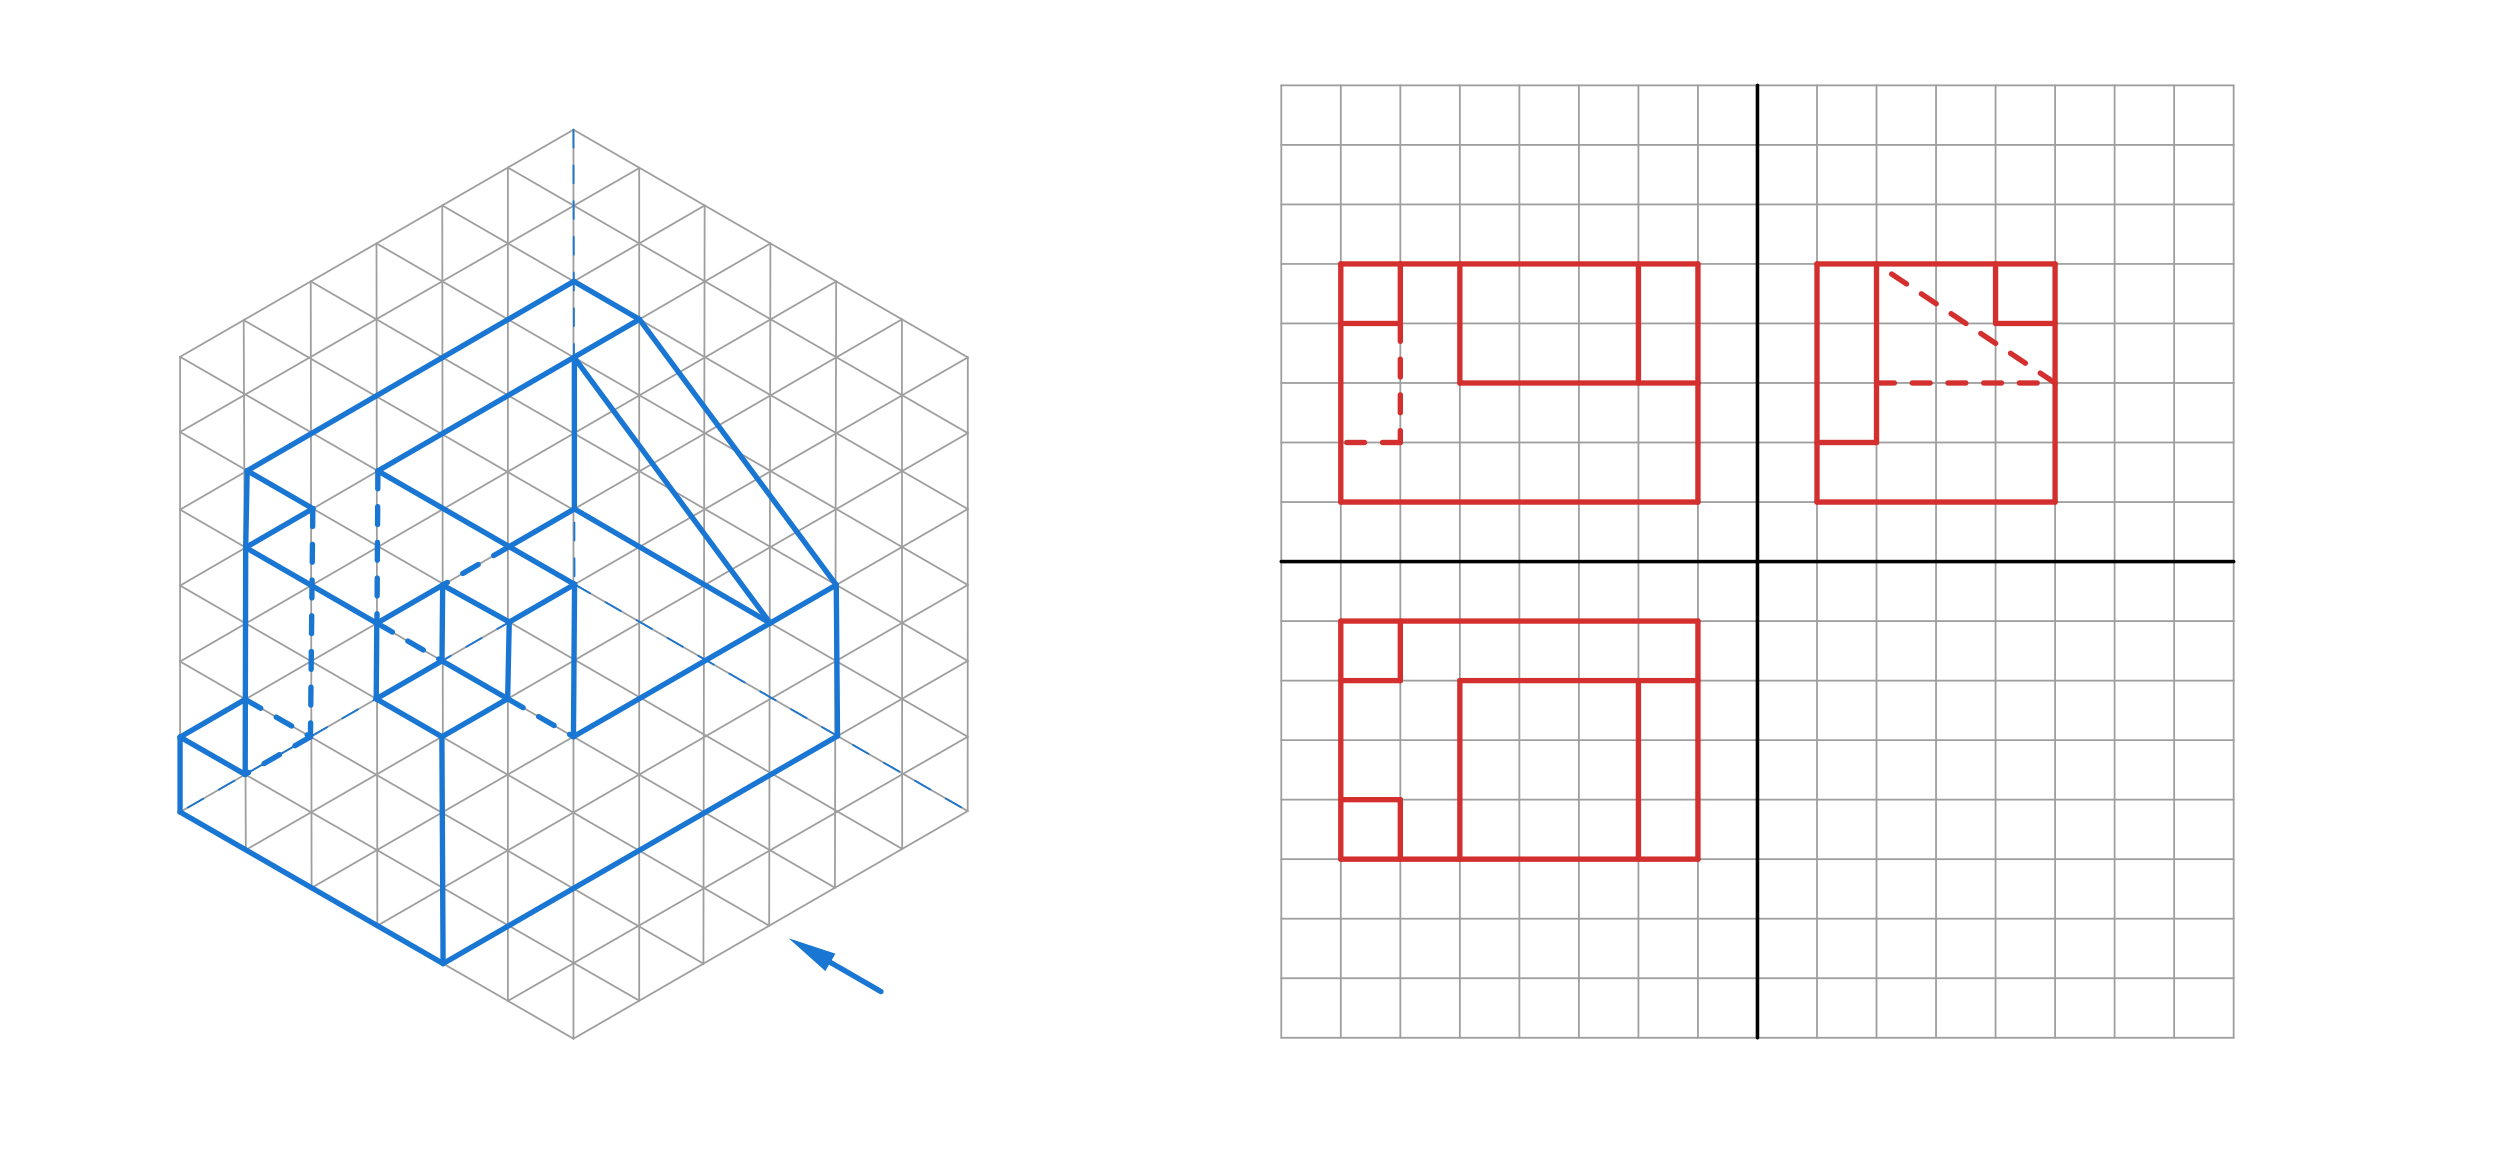 <svg xmlns="http://www.w3.org/2000/svg" class="svg--816" height="100%" preserveAspectRatio="xMidYMid meet" viewBox="0 0 1400 650" width="100%"><defs><marker id="marker-arrow" markerHeight="16" markerUnits="userSpaceOnUse" markerWidth="24" orient="auto-start-reverse" refX="24" refY="4" viewBox="0 0 24 8"><path d="M 0 0 L 24 4 L 0 8 z" stroke="inherit"></path></marker></defs><g class="aux-layer--949"></g><g class="main-layer--75a"><g class="element--733"><line stroke="#9E9E9E" stroke-dasharray="none" stroke-linecap="round" stroke-width="1" x1="100.837" x2="100.837" y1="199.825" y2="454.738"></line></g><g class="element--733"><line stroke="#9E9E9E" stroke-dasharray="none" stroke-linecap="round" stroke-width="1" x1="136.468" x2="137.66" y1="179.254" y2="475.998"></line></g><g class="element--733"><line stroke="#9E9E9E" stroke-dasharray="none" stroke-linecap="round" stroke-width="1" x1="174.019" x2="174.483" y1="157.574" y2="497.258"></line></g><g class="element--733"><line stroke="#9E9E9E" stroke-dasharray="none" stroke-linecap="round" stroke-width="1" x1="210.842" x2="211.307" y1="136.314" y2="518.518"></line></g><g class="element--733"><line stroke="#9E9E9E" stroke-dasharray="none" stroke-linecap="round" stroke-width="1" x1="247.665" x2="248.13" y1="115.054" y2="539.777"></line></g><g class="element--733"><line stroke="#9E9E9E" stroke-dasharray="none" stroke-linecap="round" stroke-width="1" x1="284.405" x2="284.405" y1="93.842" y2="560.713"></line></g><g class="element--733"><line stroke="#9E9E9E" stroke-dasharray="none" stroke-linecap="round" stroke-width="1" x1="321.133" x2="321.133" y1="72.637" y2="581.668"></line></g><g class="element--733"><line stroke="#9E9E9E" stroke-dasharray="none" stroke-linecap="round" stroke-width="1" x1="357.956" x2="357.956" y1="94.135" y2="560.336"></line></g><g class="element--733"><line stroke="#9E9E9E" stroke-dasharray="none" stroke-linecap="round" stroke-width="1" x1="394.602" x2="393.913" y1="115.054" y2="539.648"></line></g><g class="element--733"><line stroke="#9E9E9E" stroke-dasharray="none" stroke-linecap="round" stroke-width="1" x1="431.425" x2="430.737" y1="136.314" y2="518.388"></line></g><g class="element--733"><line stroke="#9E9E9E" stroke-dasharray="none" stroke-linecap="round" stroke-width="1" x1="468.248" x2="467.56" y1="157.574" y2="497.129"></line></g><g class="element--733"><line stroke="#9E9E9E" stroke-dasharray="none" stroke-linecap="round" stroke-width="1" x1="505.071" x2="505.218" y1="178.834" y2="475.386"></line></g><g class="element--733"><line stroke="#9E9E9E" stroke-dasharray="none" stroke-linecap="round" stroke-width="1" x1="541.978" x2="541.894" y1="200.142" y2="454.212"></line></g><g class="element--733"><line stroke="#9E9E9E" stroke-dasharray="none" stroke-linecap="round" stroke-width="1" x1="541.894" x2="321.133" y1="454.212" y2="581.668"></line></g><g class="element--733"><line stroke="#9E9E9E" stroke-dasharray="none" stroke-linecap="round" stroke-width="1" x1="321.133" x2="100.837" y1="581.668" y2="454.738"></line></g><g class="element--733"><line stroke="#9E9E9E" stroke-dasharray="none" stroke-linecap="round" stroke-width="1" x1="100.837" x2="321.133" y1="199.825" y2="72.637"></line></g><g class="element--733"><line stroke="#9E9E9E" stroke-dasharray="none" stroke-linecap="round" stroke-width="1" x1="321.133" x2="541.978" y1="72.637" y2="200.142"></line></g><g class="element--733"><line stroke="#9E9E9E" stroke-dasharray="none" stroke-linecap="round" stroke-width="1" x1="284.405" x2="541.978" y1="93.842" y2="242.565"></line></g><g class="element--733"><line stroke="#9E9E9E" stroke-dasharray="none" stroke-linecap="round" stroke-width="1" x1="247.665" x2="541.978" y1="115.054" y2="285.085"></line></g><g class="element--733"><line stroke="#9E9E9E" stroke-dasharray="none" stroke-linecap="round" stroke-width="1" x1="210.842" x2="541.978" y1="136.314" y2="327.604"></line></g><g class="element--733"><line stroke="#9E9E9E" stroke-dasharray="none" stroke-linecap="round" stroke-width="1" x1="174.019" x2="541.978" y1="157.574" y2="370.124"></line></g><g class="element--733"><line stroke="#9E9E9E" stroke-dasharray="none" stroke-linecap="round" stroke-width="1" x1="136.468" x2="541.894" y1="179.254" y2="412.583"></line></g><g class="element--733"><line stroke="#9E9E9E" stroke-dasharray="none" stroke-linecap="round" stroke-width="1" x1="100.837" x2="541.894" y1="199.825" y2="454.212"></line></g><g class="element--733"><line stroke="#9E9E9E" stroke-dasharray="none" stroke-linecap="round" stroke-width="1" x1="100.837" x2="505.218" y1="241.917" y2="475.386"></line></g><g class="element--733"><line stroke="#9E9E9E" stroke-dasharray="none" stroke-linecap="round" stroke-width="1" x1="100.837" x2="467.56" y1="285.401" y2="497.129"></line></g><g class="element--733"><line stroke="#9E9E9E" stroke-dasharray="none" stroke-linecap="round" stroke-width="1" x1="100.837" x2="430.737" y1="327.921" y2="518.388"></line></g><g class="element--733"><line stroke="#9E9E9E" stroke-dasharray="none" stroke-linecap="round" stroke-width="1" x1="100.837" x2="393.913" y1="370.441" y2="539.648"></line></g><g class="element--733"><line stroke="#9E9E9E" stroke-dasharray="none" stroke-linecap="round" stroke-width="1" x1="100.837" x2="357.956" y1="412.76" y2="560.336"></line></g><g class="element--733"><line stroke="#9E9E9E" stroke-dasharray="none" stroke-linecap="round" stroke-width="1" x1="100.837" x2="357.956" y1="241.917" y2="94.135"></line></g><g class="element--733"><line stroke="#9E9E9E" stroke-dasharray="none" stroke-linecap="round" stroke-width="1" x1="100.837" x2="394.602" y1="285.401" y2="115.054"></line></g><g class="element--733"><line stroke="#9E9E9E" stroke-dasharray="none" stroke-linecap="round" stroke-width="1" x1="100.837" x2="431.425" y1="327.921" y2="136.314"></line></g><g class="element--733"><line stroke="#9E9E9E" stroke-dasharray="none" stroke-linecap="round" stroke-width="1" x1="100.837" x2="468.248" y1="370.441" y2="157.574"></line></g><g class="element--733"><line stroke="#9E9E9E" stroke-dasharray="none" stroke-linecap="round" stroke-width="1" x1="100.837" x2="505.071" y1="412.76" y2="178.834"></line></g><g class="element--733"><line stroke="#9E9E9E" stroke-dasharray="none" stroke-linecap="round" stroke-width="1" x1="100.837" x2="541.978" y1="454.738" y2="200.142"></line></g><g class="element--733"><line stroke="#9E9E9E" stroke-dasharray="none" stroke-linecap="round" stroke-width="1" x1="137.66" x2="541.964" y1="475.955" y2="242.557"></line></g><g class="element--733"><line stroke="#9E9E9E" stroke-dasharray="none" stroke-linecap="round" stroke-width="1" x1="174.483" x2="541.95" y1="497.171" y2="285.069"></line></g><g class="element--733"><line stroke="#9E9E9E" stroke-dasharray="none" stroke-linecap="round" stroke-width="1" x1="211.306" x2="541.936" y1="518.388" y2="327.58"></line></g><g class="element--733"><line stroke="#9E9E9E" stroke-dasharray="none" stroke-linecap="round" stroke-width="1" x1="248.129" x2="541.922" y1="539.605" y2="370.092"></line></g><g class="element--733"><line stroke="#9E9E9E" stroke-dasharray="none" stroke-linecap="round" stroke-width="1" x1="284.405" x2="541.894" y1="560.506" y2="412.583"></line></g><g class="element--733"><line stroke="#1976D2" stroke-dasharray="none" stroke-linecap="round" stroke-width="3" x1="100.837" x2="248.129" y1="454.738" y2="539.605"></line></g><g class="element--733"><line stroke="#1976D2" stroke-dasharray="none" stroke-linecap="round" stroke-width="3" x1="248.129" x2="468.998" y1="539.605" y2="412.168"></line></g><g class="element--733"><line stroke="#1976D2" stroke-dasharray="none" stroke-linecap="round" stroke-width="3" x1="468.998" x2="468.313" y1="412.168" y2="327.572"></line></g><g class="element--733"><line stroke="#9E9E9E" stroke-dasharray="none" stroke-linecap="round" stroke-width="1" x1="717.518" x2="1250.85" y1="581.139" y2="581.139"></line></g><g class="element--733"><line stroke="#9E9E9E" stroke-dasharray="none" stroke-linecap="round" stroke-width="1" x1="717.518" x2="1250.85" y1="547.806" y2="547.806"></line></g><g class="element--733"><line stroke="#9E9E9E" stroke-dasharray="none" stroke-linecap="round" stroke-width="1" x1="717.518" x2="1250.85" y1="514.472" y2="514.472"></line></g><g class="element--733"><line stroke="#9E9E9E" stroke-dasharray="none" stroke-linecap="round" stroke-width="1" x1="717.518" x2="1250.85" y1="481.139" y2="481.139"></line></g><g class="element--733"><line stroke="#9E9E9E" stroke-dasharray="none" stroke-linecap="round" stroke-width="1" x1="717.518" x2="1250.85" y1="447.806" y2="447.806"></line></g><g class="element--733"><line stroke="#9E9E9E" stroke-dasharray="none" stroke-linecap="round" stroke-width="1" x1="717.518" x2="1250.85" y1="414.472" y2="414.472"></line></g><g class="element--733"><line stroke="#9E9E9E" stroke-dasharray="none" stroke-linecap="round" stroke-width="1" x1="717.518" x2="1250.85" y1="381.139" y2="381.139"></line></g><g class="element--733"><line stroke="#9E9E9E" stroke-dasharray="none" stroke-linecap="round" stroke-width="1" x1="717.518" x2="1250.85" y1="347.806" y2="347.806"></line></g><g class="element--733"><line stroke="#9E9E9E" stroke-dasharray="none" stroke-linecap="round" stroke-width="1" x1="717.518" x2="1250.85" y1="314.472" y2="314.472"></line></g><g class="element--733"><line stroke="#9E9E9E" stroke-dasharray="none" stroke-linecap="round" stroke-width="1" x1="717.518" x2="1250.85" y1="281.139" y2="281.139"></line></g><g class="element--733"><line stroke="#9E9E9E" stroke-dasharray="none" stroke-linecap="round" stroke-width="1" x1="717.518" x2="1250.85" y1="247.806" y2="247.806"></line></g><g class="element--733"><line stroke="#9E9E9E" stroke-dasharray="none" stroke-linecap="round" stroke-width="1" x1="717.518" x2="1250.85" y1="214.472" y2="214.472"></line></g><g class="element--733"><line stroke="#9E9E9E" stroke-dasharray="none" stroke-linecap="round" stroke-width="1" x1="717.518" x2="1250.85" y1="181.139" y2="181.139"></line></g><g class="element--733"><line stroke="#9E9E9E" stroke-dasharray="none" stroke-linecap="round" stroke-width="1" x1="717.518" x2="1250.85" y1="147.806" y2="147.806"></line></g><g class="element--733"><line stroke="#9E9E9E" stroke-dasharray="none" stroke-linecap="round" stroke-width="1" x1="717.518" x2="1250.85" y1="114.472" y2="114.472"></line></g><g class="element--733"><line stroke="#9E9E9E" stroke-dasharray="none" stroke-linecap="round" stroke-width="1" x1="717.518" x2="1250.85" y1="81.139" y2="81.139"></line></g><g class="element--733"><line stroke="#9E9E9E" stroke-dasharray="none" stroke-linecap="round" stroke-width="1" x1="717.518" x2="1250.85" y1="47.806" y2="47.806"></line></g><g class="element--733"><line stroke="#9E9E9E" stroke-dasharray="none" stroke-linecap="round" stroke-width="1" x1="750.851" x2="750.851" y1="47.806" y2="581.139"></line></g><g class="element--733"><line stroke="#9E9E9E" stroke-dasharray="none" stroke-linecap="round" stroke-width="1" x1="717.518" x2="717.518" y1="47.806" y2="581.139"></line></g><g class="element--733"><line stroke="#9E9E9E" stroke-dasharray="none" stroke-linecap="round" stroke-width="1" x1="784.184" x2="784.184" y1="47.806" y2="581.139"></line></g><g class="element--733"><line stroke="#9E9E9E" stroke-dasharray="none" stroke-linecap="round" stroke-width="1" x1="817.518" x2="817.518" y1="47.806" y2="581.139"></line></g><g class="element--733"><line stroke="#9E9E9E" stroke-dasharray="none" stroke-linecap="round" stroke-width="1" x1="850.851" x2="850.851" y1="47.806" y2="581.139"></line></g><g class="element--733"><line stroke="#9E9E9E" stroke-dasharray="none" stroke-linecap="round" stroke-width="1" x1="884.184" x2="884.184" y1="47.806" y2="581.139"></line></g><g class="element--733"><line stroke="#9E9E9E" stroke-dasharray="none" stroke-linecap="round" stroke-width="1" x1="917.517" x2="917.517" y1="47.806" y2="581.139"></line></g><g class="element--733"><line stroke="#9E9E9E" stroke-dasharray="none" stroke-linecap="round" stroke-width="1" x1="950.85" x2="950.85" y1="47.806" y2="581.139"></line></g><g class="element--733"><line stroke="#9E9E9E" stroke-dasharray="none" stroke-linecap="round" stroke-width="1" x1="984.183" x2="984.184" y1="47.806" y2="581.139"></line></g><g class="element--733"><line stroke="#9E9E9E" stroke-dasharray="none" stroke-linecap="round" stroke-width="1" x1="1017.517" x2="1017.517" y1="47.806" y2="581.139"></line></g><g class="element--733"><line stroke="#9E9E9E" stroke-dasharray="none" stroke-linecap="round" stroke-width="1" x1="1050.85" x2="1050.85" y1="47.806" y2="581.139"></line></g><g class="element--733"><line stroke="#9E9E9E" stroke-dasharray="none" stroke-linecap="round" stroke-width="1" x1="1084.183" x2="1084.183" y1="47.806" y2="581.139"></line></g><g class="element--733"><line stroke="#9E9E9E" stroke-dasharray="none" stroke-linecap="round" stroke-width="1" x1="1117.517" x2="1117.517" y1="47.806" y2="581.139"></line></g><g class="element--733"><line stroke="#9E9E9E" stroke-dasharray="none" stroke-linecap="round" stroke-width="1" x1="1150.85" x2="1150.85" y1="47.806" y2="581.139"></line></g><g class="element--733"><line stroke="#9E9E9E" stroke-dasharray="none" stroke-linecap="round" stroke-width="1" x1="1184.183" x2="1184.183" y1="47.806" y2="581.139"></line></g><g class="element--733"><line stroke="#9E9E9E" stroke-dasharray="none" stroke-linecap="round" stroke-width="1" x1="1217.517" x2="1217.517" y1="47.806" y2="581.139"></line></g><g class="element--733"><line stroke="#9E9E9E" stroke-dasharray="none" stroke-linecap="round" stroke-width="1" x1="1250.85" x2="1250.85" y1="47.806" y2="581.139"></line></g><g class="element--733"><line stroke="#000000" stroke-dasharray="none" stroke-linecap="round" stroke-width="2" x1="984.183" x2="984.184" y1="47.806" y2="581.139"></line></g><g class="element--733"><line stroke="#000000" stroke-dasharray="none" stroke-linecap="round" stroke-width="2" x1="717.518" x2="1250.85" y1="314.472" y2="314.472"></line></g><g class="element--733"><line stroke="#1976D2" stroke-dasharray="none" stroke-linecap="round" stroke-width="3" x1="493.333" x2="465.014" y1="555.296" y2="538.946"></line><path d="M441.632,525.446 l27,5.625 l0,-11.25 z" fill="#1976D2" stroke="#1976D2" stroke-width="0" transform="rotate(30, 441.632, 525.446)"></path></g><g class="element--733"><line stroke="#1976D2" stroke-dasharray="none" stroke-linecap="round" stroke-width="3" x1="468.313" x2="321.077" y1="327.572" y2="412.557"></line></g><g class="element--733"><line stroke="#1976D2" stroke-dasharray="none" stroke-linecap="round" stroke-width="3" x1="100.837" x2="100.837" y1="454.738" y2="412.76"></line></g><g class="element--733"><line stroke="#1976D2" stroke-dasharray="none" stroke-linecap="round" stroke-width="3" x1="100.837" x2="137.305" y1="412.76" y2="433.691"></line></g><g class="element--733"><line stroke="#1976D2" stroke-dasharray="none" stroke-linecap="round" stroke-width="3" x1="137.305" x2="137.589" y1="433.691" y2="306.62"></line></g><g class="element--733"><line stroke="#1976D2" stroke-dasharray="none" stroke-linecap="round" stroke-width="3" x1="137.589" x2="175.174" y1="306.62" y2="284.835"></line></g><g class="element--733"><line stroke="#1976D2" stroke-dasharray="none" stroke-linecap="round" stroke-width="3" x1="175.174" x2="138.414" y1="284.835" y2="263.612"></line></g><g class="element--733"><line stroke="#1976D2" stroke-dasharray="none" stroke-linecap="round" stroke-width="3" x1="138.414" x2="137.589" y1="263.612" y2="306.62"></line></g><g class="element--733"><line stroke="#1976D2" stroke-dasharray="none" stroke-linecap="round" stroke-width="3" x1="137.589" x2="211.005" y1="306.62" y2="349.007"></line></g><g class="element--733"><line stroke="#1976D2" stroke-dasharray="none" stroke-linecap="round" stroke-width="3" x1="248.129" x2="247.456" y1="539.605" y2="412.571"></line></g><g class="element--733"><line stroke="#1976D2" stroke-dasharray="none" stroke-linecap="round" stroke-width="3" x1="210.685" x2="247.456" y1="391.342" y2="412.571"></line></g><g class="element--733"><line stroke="#1976D2" stroke-dasharray="none" stroke-linecap="round" stroke-width="3" x1="210.685" x2="211.005" y1="391.342" y2="349.007"></line></g><g class="element--733"><line stroke="#1976D2" stroke-dasharray="none" stroke-linecap="round" stroke-width="3" x1="211.005" x2="248.62" y1="349.007" y2="327.239"></line></g><g class="element--733"><line stroke="#1976D2" stroke-dasharray="none" stroke-linecap="round" stroke-width="3" x1="247.898" x2="285.181" y1="327.657" y2="348.348"></line></g><g class="element--733"><line stroke="#1976D2" stroke-dasharray="none" stroke-linecap="round" stroke-width="3" x1="285.181" x2="284.281" y1="348.348" y2="391.313"></line></g><g class="element--733"><line stroke="#1976D2" stroke-dasharray="none" stroke-linecap="round" stroke-width="3" x1="284.281" x2="247.456" y1="391.313" y2="412.571"></line></g><g class="element--733"><line stroke="#1976D2" stroke-dasharray="none" stroke-linecap="round" stroke-width="3" x1="210.685" x2="247.515" y1="391.342" y2="370.086"></line></g><g class="element--733"><line stroke="#1976D2" stroke-dasharray="none" stroke-linecap="round" stroke-width="3" x1="247.515" x2="247.898" y1="370.086" y2="327.657"></line></g><g class="element--733"><line stroke="#1976D2" stroke-dasharray="none" stroke-linecap="round" stroke-width="3" x1="247.515" x2="284.281" y1="370.086" y2="391.313"></line></g><g class="element--733"><line stroke="#1976D2" stroke-dasharray="none" stroke-linecap="round" stroke-width="3" x1="285.181" x2="321.752" y1="348.348" y2="327.241"></line></g><g class="element--733"><line stroke="#1976D2" stroke-dasharray="none" stroke-linecap="round" stroke-width="3" x1="321.752" x2="321.133" y1="327.241" y2="412.525"></line></g><g class="element--733"><line stroke="#1976D2" stroke-dasharray="none" stroke-linecap="round" stroke-width="3" x1="138.414" x2="321.34" y1="263.612" y2="157.537"></line></g><g class="element--733"><line stroke="#1976D2" stroke-dasharray="none" stroke-linecap="round" stroke-width="3" x1="321.34" x2="358.064" y1="157.537" y2="178.834"></line></g><g class="element--733"><line stroke="#1976D2" stroke-dasharray="none" stroke-linecap="round" stroke-width="3" x1="358.064" x2="211.612" y1="178.834" y2="263.716"></line></g><g class="element--733"><line stroke="#1976D2" stroke-dasharray="none" stroke-linecap="round" stroke-width="3" x1="211.612" x2="321.752" y1="263.716" y2="327.241"></line></g><g class="element--733"><line stroke="#1976D2" stroke-dasharray="none" stroke-linecap="round" stroke-width="3" x1="321.443" x2="431.302" y1="200.059" y2="348.935"></line></g><g class="element--733"><line stroke="#1976D2" stroke-dasharray="none" stroke-linecap="round" stroke-width="3" x1="358.064" x2="468.313" y1="178.834" y2="327.572"></line></g><g class="element--733"><line stroke="#1976D2" stroke-dasharray="none" stroke-linecap="round" stroke-width="3" x1="431.302" x2="321.649" y1="348.935" y2="284.978"></line></g><g class="element--733"><line stroke="#1976D2" stroke-dasharray="none" stroke-linecap="round" stroke-width="3" x1="321.649" x2="321.632" y1="284.978" y2="200.315"></line></g><g class="element--733"><line stroke="#1976D2" stroke-dasharray="none" stroke-linecap="round" stroke-width="3" x1="321.649" x2="285.124" y1="284.978" y2="306.115"></line></g><g class="element--733"><line stroke="#1976D2" stroke-dasharray="none" stroke-linecap="round" stroke-width="3" x1="100.837" x2="137.399" y1="412.76" y2="391.602"></line></g><g class="element--733"><line stroke="#1976D2" stroke-dasharray="10" stroke-linecap="round" stroke-width="3" x1="175.174" x2="173.855" y1="284.835" y2="412.597"></line></g><g class="element--733"><line stroke="#1976D2" stroke-dasharray="10" stroke-linecap="round" stroke-width="3" x1="173.855" x2="137.305" y1="412.597" y2="433.691"></line></g><g class="element--733"><line stroke="#1976D2" stroke-dasharray="10" stroke-linecap="round" stroke-width="3" x1="211.612" x2="211.1" y1="263.716" y2="348.952"></line></g><g class="element--733"><line stroke="#1976D2" stroke-dasharray="10" stroke-linecap="round" stroke-width="3" x1="285.124" x2="247.898" y1="306.115" y2="327.657"></line></g><g class="element--733"><line stroke="#1976D2" stroke-dasharray="10" stroke-linecap="round" stroke-width="3" x1="284.281" x2="321.133" y1="391.313" y2="412.525"></line></g><g class="element--733"><line stroke="#1976D2" stroke-dasharray="10" stroke-linecap="round" stroke-width="3" x1="211.1" x2="247.515" y1="348.952" y2="370.086"></line></g><g class="element--733"><line stroke="#1976D2" stroke-dasharray="10" stroke-linecap="round" stroke-width="3" x1="137.321" x2="173.855" y1="391.647" y2="412.597"></line></g><g class="element--733"><line stroke="#D32F2F" stroke-dasharray="none" stroke-linecap="round" stroke-width="3" x1="950.85" x2="750.851" y1="281.139" y2="281.139"></line></g><g class="element--733"><line stroke="#D32F2F" stroke-dasharray="none" stroke-linecap="round" stroke-width="3" x1="950.85" x2="950.85" y1="281.139" y2="214.472"></line></g><g class="element--733"><line stroke="#D32F2F" stroke-dasharray="none" stroke-linecap="round" stroke-width="3" x1="950.85" x2="817.518" y1="214.472" y2="214.472"></line></g><g class="element--733"><line stroke="#D32F2F" stroke-dasharray="none" stroke-linecap="round" stroke-width="3" x1="817.518" x2="817.518" y1="214.472" y2="147.806"></line></g><g class="element--733"><line stroke="#D32F2F" stroke-dasharray="none" stroke-linecap="round" stroke-width="3" x1="817.518" x2="784.184" y1="147.806" y2="147.806"></line></g><g class="element--733"><line stroke="#D32F2F" stroke-dasharray="none" stroke-linecap="round" stroke-width="3" x1="784.184" x2="784.184" y1="147.806" y2="181.139"></line></g><g class="element--733"><line stroke="#D32F2F" stroke-dasharray="none" stroke-linecap="round" stroke-width="3" x1="784.184" x2="750.851" y1="181.139" y2="181.139"></line></g><g class="element--733"><line stroke="#D32F2F" stroke-dasharray="none" stroke-linecap="round" stroke-width="3" x1="750.851" x2="750.851" y1="181.139" y2="281.139"></line></g><g class="element--733"><line stroke="#D32F2F" stroke-dasharray="none" stroke-linecap="round" stroke-width="3" x1="750.851" x2="750.851" y1="181.139" y2="147.806"></line></g><g class="element--733"><line stroke="#D32F2F" stroke-dasharray="none" stroke-linecap="round" stroke-width="3" x1="750.851" x2="784.184" y1="147.806" y2="147.806"></line></g><g class="element--733"><line stroke="#D32F2F" stroke-dasharray="none" stroke-linecap="round" stroke-width="3" x1="817.518" x2="950.85" y1="147.806" y2="147.806"></line></g><g class="element--733"><line stroke="#D32F2F" stroke-dasharray="none" stroke-linecap="round" stroke-width="3" x1="950.85" x2="950.85" y1="147.806" y2="214.472"></line></g><g class="element--733"><line stroke="#D32F2F" stroke-dasharray="none" stroke-linecap="round" stroke-width="3" x1="917.517" x2="917.517" y1="214.472" y2="147.806"></line></g><g class="element--733"><line stroke="#D32F2F" stroke-dasharray="10" stroke-linecap="round" stroke-width="3" x1="784.184" x2="784.184" y1="181.139" y2="247.806"></line></g><g class="element--733"><line stroke="#D32F2F" stroke-dasharray="10" stroke-linecap="round" stroke-width="3" x1="784.184" x2="750.851" y1="247.806" y2="247.806"></line></g><g class="element--733"><line stroke="#D32F2F" stroke-dasharray="none" stroke-linecap="round" stroke-width="3" x1="950.85" x2="750.851" y1="347.806" y2="347.806"></line></g><g class="element--733"><line stroke="#D32F2F" stroke-dasharray="none" stroke-linecap="round" stroke-width="3" x1="750.851" x2="750.851" y1="347.806" y2="481.139"></line></g><g class="element--733"><line stroke="#D32F2F" stroke-dasharray="none" stroke-linecap="round" stroke-width="3" x1="750.851" x2="950.85" y1="481.139" y2="481.139"></line></g><g class="element--733"><line stroke="#D32F2F" stroke-dasharray="none" stroke-linecap="round" stroke-width="3" x1="950.85" x2="950.85" y1="481.139" y2="347.806"></line></g><g class="element--733"><line stroke="#D32F2F" stroke-dasharray="none" stroke-linecap="round" stroke-width="3" x1="950.85" x2="817.518" y1="381.139" y2="381.139"></line></g><g class="element--733"><line stroke="#D32F2F" stroke-dasharray="none" stroke-linecap="round" stroke-width="3" x1="817.518" x2="817.518" y1="381.139" y2="481.139"></line></g><g class="element--733"><line stroke="#D32F2F" stroke-dasharray="none" stroke-linecap="round" stroke-width="3" x1="750.851" x2="784.184" y1="381.139" y2="381.139"></line></g><g class="element--733"><line stroke="#D32F2F" stroke-dasharray="none" stroke-linecap="round" stroke-width="3" x1="784.184" x2="784.184" y1="381.139" y2="347.806"></line></g><g class="element--733"><line stroke="#D32F2F" stroke-dasharray="none" stroke-linecap="round" stroke-width="3" x1="750.851" x2="784.184" y1="447.806" y2="447.806"></line></g><g class="element--733"><line stroke="#D32F2F" stroke-dasharray="none" stroke-linecap="round" stroke-width="3" x1="784.184" x2="784.184" y1="447.806" y2="481.139"></line></g><g class="element--733"><line stroke="#D32F2F" stroke-dasharray="none" stroke-linecap="round" stroke-width="3" x1="917.517" x2="917.517" y1="381.139" y2="481.139"></line></g><g class="element--733"><line stroke="#D32F2F" stroke-dasharray="none" stroke-linecap="round" stroke-width="3" x1="1017.517" x2="1150.85" y1="281.139" y2="281.139"></line></g><g class="element--733"><line stroke="#D32F2F" stroke-dasharray="none" stroke-linecap="round" stroke-width="3" x1="1017.517" x2="1017.517" y1="281.139" y2="147.806"></line></g><g class="element--733"><line stroke="#D32F2F" stroke-dasharray="none" stroke-linecap="round" stroke-width="3" x1="1017.517" x2="1150.85" y1="147.806" y2="147.806"></line></g><g class="element--733"><line stroke="#D32F2F" stroke-dasharray="none" stroke-linecap="round" stroke-width="3" x1="1150.85" x2="1150.85" y1="147.806" y2="281.139"></line></g><g class="element--733"><line stroke="#D32F2F" stroke-dasharray="none" stroke-linecap="round" stroke-width="3" x1="1017.517" x2="1050.85" y1="247.806" y2="247.806"></line></g><g class="element--733"><line stroke="#D32F2F" stroke-dasharray="none" stroke-linecap="round" stroke-width="3" x1="1050.85" x2="1050.85" y1="247.806" y2="147.806"></line></g><g class="element--733"><line stroke="#D32F2F" stroke-dasharray="none" stroke-linecap="round" stroke-width="3" x1="1150.85" x2="1117.517" y1="181.139" y2="181.139"></line></g><g class="element--733"><line stroke="#D32F2F" stroke-dasharray="none" stroke-linecap="round" stroke-width="3" x1="1117.517" x2="1117.517" y1="181.139" y2="147.806"></line></g><g class="element--733"><line stroke="#D32F2F" stroke-dasharray="10" stroke-linecap="round" stroke-width="3" x1="1050.85" x2="1150.85" y1="214.472" y2="214.472"></line></g><g class="element--733"><line stroke="#D32F2F" stroke-dasharray="10" stroke-linecap="round" stroke-width="3" x1="1150.85" x2="1050.85" y1="214.472" y2="147.806"></line></g><g class="element--733"><line stroke="#1976D2" stroke-dasharray="10" stroke-linecap="round" stroke-width="1" x1="321.133" x2="321.752" y1="72.637" y2="327.241"></line></g><g class="element--733"><line stroke="#1976D2" stroke-dasharray="10" stroke-linecap="round" stroke-width="1" x1="321.752" x2="541.894" y1="327.241" y2="454.212"></line></g><g class="element--733"><line stroke="#1976D2" stroke-dasharray="10" stroke-linecap="round" stroke-width="1" x1="321.752" x2="100.837" y1="327.241" y2="454.738"></line></g></g><g class="snaps-layer--ac6"></g><g class="temp-layer--52d"></g></svg>